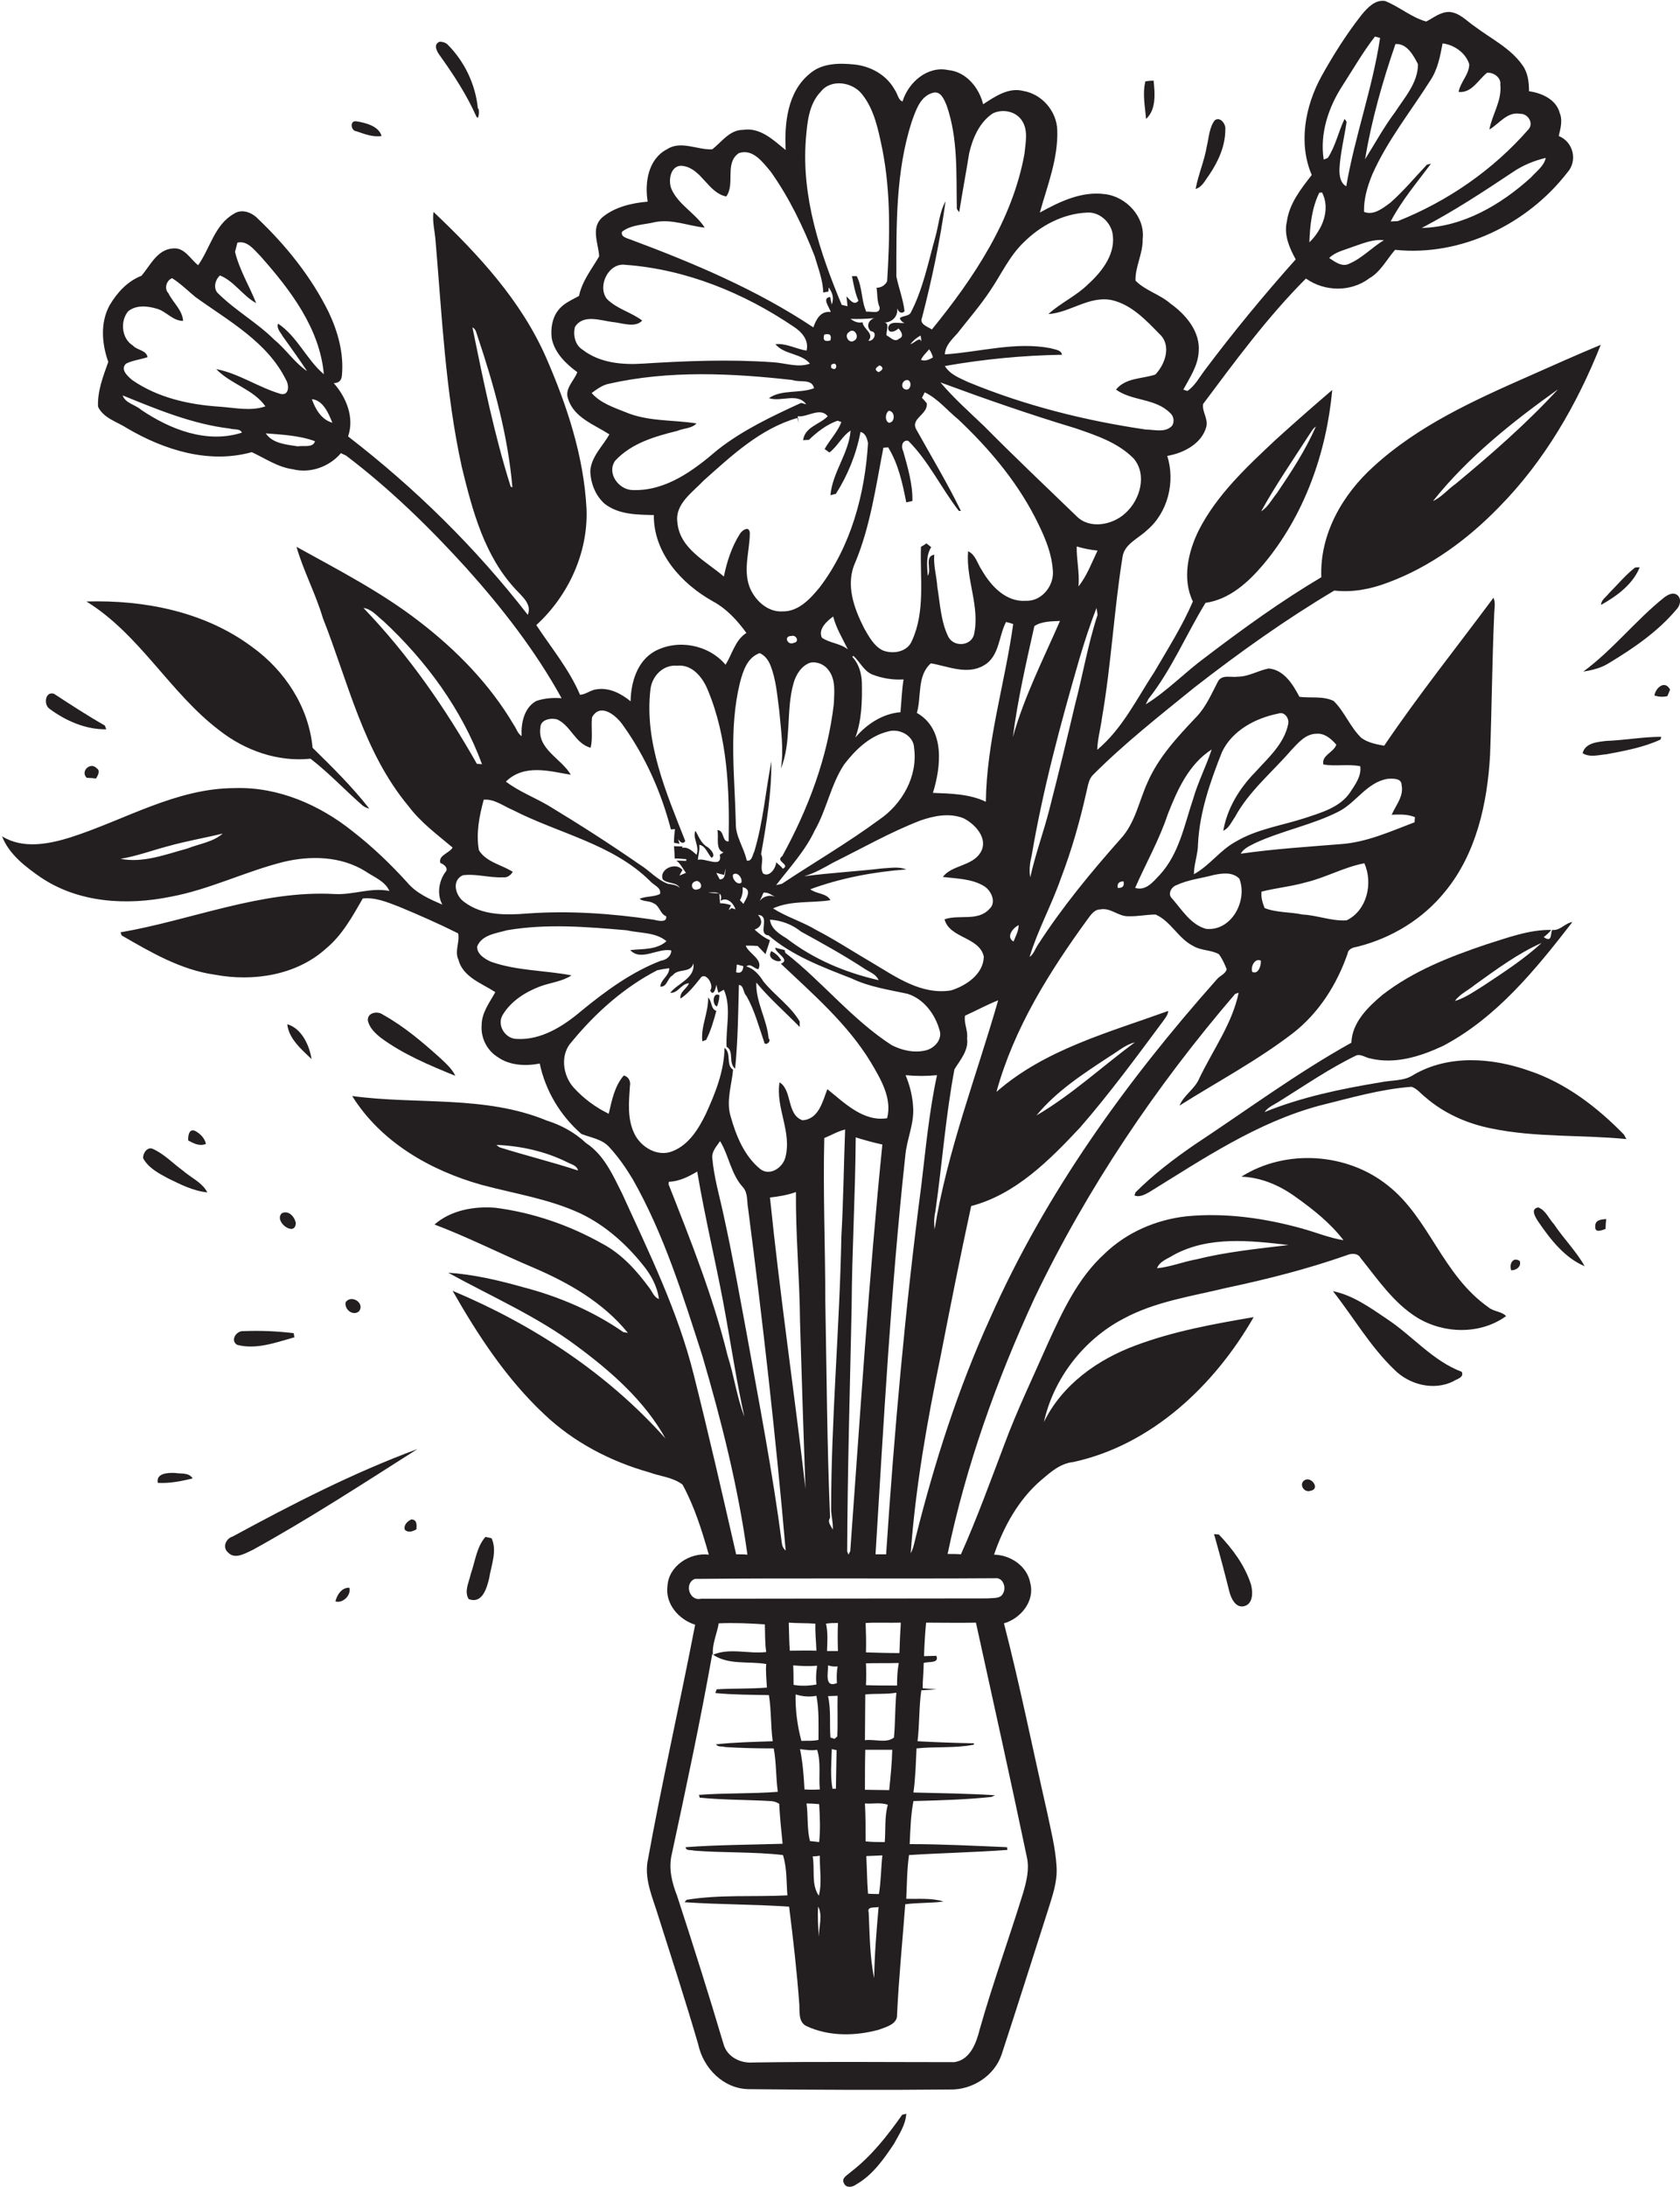 <?xml version="1.0" encoding="utf-8"?>
<!-- Generator: Adobe Illustrator 19.2.0, SVG Export Plug-In . SVG Version: 6.00 Build 0)  -->
<svg version="1.1" id="Layer_1" xmlns="http://www.w3.org/2000/svg" xmlns:xlink="http://www.w3.org/1999/xlink" x="0px" y="0px"
	 viewBox="0 0 491.8 639.9" enable-background="new 0 0 491.8 639.9" xml:space="preserve">
<g>
	<path fill="#231F20" d="M406.3,346.9c-11.9-9.6-29.9-10.8-42.9-2.6c5.7,0.2,11.1,2.5,15.7,5.8c5.2,3.7,10.3,7.7,14.2,12.8
		c-4.3-0.7-8.3-2.4-12.4-3.5c-10.9-3-22.3-4.6-33.6-3.5c-8.9,1-17.5,4.7-24,11c-7.8,7.1-12.3,16.9-16.6,26.3
		c-4.3,9.8-9,19.5-12.7,29.5c-4.1,10.8-8,21.6-12.7,32.1c-1.3-0.1-2.6-0.1-3.9-0.1c5.4-25.9,14.4-51,25.5-75
		c15.4-32.1,35.5-61.9,58.7-88.9l1-0.3c-1.9,9.1-7.6,16.8-11.6,25.2c-1.3,3-4.5,4.8-5.7,7.8c11.1-7,22.8-13.2,33.2-21.2
		c7.6-5.9,12.9-14.3,16-23.3c0.2-1.4,1.7-1.8,2.9-2c10-2.5,19.2-8.1,25.7-16.2c9.1-11.1,12.3-25.8,13.1-39.8
		c0.5-13.7,0.6-27.4,1.2-41.1c0-1.7,0.5-3.4-0.2-5c-10.7,14.4-21.9,28.4-32,43.3c-2.3-0.4-4.8-0.9-6.7-2.3
		c-3.3-3.2-4.9-7.7-8.1-10.8c-3.1-1.5-6.7-0.8-10-1.2c-1.9-3.6-4.5-7.9-9-8.3c-3.1,0.6-5.9,2.4-9,2.4c-2,0.3-4.6-0.7-5.8,1.3
		c-1.9,3.6-3.5,7.5-6.4,10.5c-5.5,5.8-11.1,11.8-14.3,19.2c-2.5,5.5-3.6,11.9-7.9,16.5c-8.7,9.8-17.1,20-24.2,31
		c-0.8,1.2-1.2,2.7-2.4,3.5c2.4-7.9,6.5-15.3,9.2-23.1c3.1-8.1,5.5-16.5,7.4-25c0.5-1.9,0.6-3.9,2.1-5.3
		c9.2-9.2,19.4-17.2,29.5-25.4c13.1-10.2,26.7-19.9,41-28.4c5.3,0.6,10.6-0.4,15.6-2.3c12.5-4.6,23.5-12.7,32.7-22.2
		c13.2-13.4,22.8-30,29.7-47.4c-7,2.9-13.9,6-20.9,9.1c-16.1,7.1-32.5,14.5-45.6,26.5c-9.1,8.2-15.8,19.8-15.3,32.4
		c-11.8,7-23,15.1-33.9,23.4c-6,4.4-11.2,9.9-17.5,13.8c0.2-0.4,0.6-1.2,0.8-1.6c6.8-8.6,11-18.8,16.7-28.1c7-1,12.5-6,16.9-11.2
		c12-14.3,18.5-32.6,20.2-51.1c-5.6,4.8-11.2,9.7-16.7,14.7c-8.4,7.9-17.1,16-22.4,26.4c-3.1,6.3-4.9,14.2-1.7,20.8
		c-3.1,7.2-7.3,13.8-11.2,20.5c-5.2,7.9-9.4,16.7-16.8,22.9c0.1-3.2,1-6.3,1.4-9.4c2.7-15.6,3.5-31.4,6-47c0.5-3.8,4.6-5.4,7.1-7.8
		c6.2-5.2,8.4-14.2,6-21.8c4.7-0.8,10-3.5,11.4-8.4c0.7-2.4-1.3-4.6-0.9-6.8c9.5-12.7,18.9-25.5,30.1-36.7c5.5,3.9,13.2,4,18.6-0.1
		c3.3-1.9,5.1-5.6,7.5-8.3c19.3,2,38.7-7.5,50.4-22.6c3.1-3.4,1.8-9-2.5-10.7c0.5-2.2,1.2-4.5,0.3-6.7c-1-4-5.3-5.9-9-6.4
		c0-2.6-0.3-5.4-1.9-7.6c-3.5-5-9.1-7.7-13.9-11.3c-2.4-1.6-4.4-4-7.4-4.3c-2.7-0.1-4.7,1.7-6.9,2.8c-4.3-1.2-7.8-4.3-12-6
		c-2.9-0.5-5.1,1.9-6.8,3.9c-4.5,5.7-8.4,11.9-11.9,18.2c-4.7,8.6-6.8,19.5-2.8,28.8c-3.2,4.1-6.6,8.4-7.3,13.7
		c-0.9,3.9,0.8,7.7,2.6,11c-9.3,10.4-18.2,21.2-26.6,32.4c-1.6,2.1-2.9,4.6-5.1,6.1l-1.2-0.4c1.9-3.5,4.3-7,4.5-11.1
		c0.5-5.9-3.8-10.9-8.3-14.1c-3.1-2.7-7.4-3.8-10.2-6.7c-0.1-4.1,2.2-7.9,2.1-12.1c0.8-6.5-4.8-12.5-11.1-13.2
		c-6.8-0.9-13.2,2.2-19,5.4c2.2-7.9,5.4-15.8,5.1-24.2c-0.2-5.5-4.5-10.5-10-11.4c-4.3-1.1-8.3,1.7-11.7,3.9c-1.2-4.9-5-9.5-10.2-10
		c-6.1-1.3-11.7,3.6-13.4,9.2c-1.3-0.5-1.4-2.2-2.2-3.3c-2.3-4.3-6.8-6.9-11.6-7.5c-4.6-0.5-9.8-0.5-13.4,2.7
		c-6.5,5.3-7.4,14.5-7,22.3c-3.6-2.9-7.4-6.7-12.5-5.9c-3.9,0-6.2,3.5-9,5.7c-4.4,0.2-9.2-2.7-13.3,0c-5.5,2.9-6.5,9.8-5.6,15.3
		c-4.7,0.4-9.8,1.6-13.4,4.7c-3.3,3.1-1,7.6-0.8,11.3c-2.2,3.8-5,7.2-5.9,11.6c-2.2,1.2-4.6,2.2-6.1,4.2c-1.8,2.3-2.2,5.3-1.9,8.1
		c0.8,4.3,4.1,7.5,7.5,10c-0.9,2.5-3.8,4.8-2.7,7.8c1.7,5.5,7.6,7.5,12.1,10.4c-2,3.5-5.3,6.5-5.6,10.7c0.1,3.6,1.5,7.2,4.2,9.6
		c4.1,3.2,9.5,3.2,14.4,3.3c-0.1,11.1,8.1,20.1,17.2,25.2c4.1,2.2,7.2,5.6,9.9,9.3c-3.3,2.1-4.1,6.1-6.1,9.3c-5-5.9-14-7.6-20.8-3.9
		c-5.1,2.9-6.9,9.1-7,14.6c-2.8-2.3-6.3-4.1-10-3.5c-1.7,0.2-3.1,1.5-4.8,1.6c-3.2-7.5-8.4-13.7-12.8-20.4
		c9.4-8.6,15.2-21.2,14.7-34c-0.8-15.4-5.7-30.2-11.8-44.2c-7.3-16.7-19.9-30.3-33-42.7c-0.4,2.8,0.4,5.6,0.6,8.4
		c1.9,22.2,2.9,44.5,7.7,66.3c3.1,12.7,6.6,26,15.8,35.8c1.8,2,4.8,4.3,3.5,7.4c-15.2-19.6-33-37.1-52.6-52.2
		c1.9-5.5-0.5-11.4-4.2-15.6c1.5,0,2.3-0.8,2.4-2.3c0.6-6.4-1.2-12.8-3.9-18.5c-5.1-10.3-12.4-19.4-20.7-27.3
		c-1.8-1.9-4.8-3-7.1-1.4c-5.6,3.2-6.9,10.1-10.4,15c-2.3-1.8-4-5.3-7.4-4.9c-4.6,0.3-6.6,5-9.2,8c-4.1,1.6-7.1,4.9-9.3,8.6
		c-2.8,5.1-2.3,11.3-0.4,16.6c-1.5,4.2-3.2,8.5-3,13.1c1.6,3.4,5.6,4.4,8.5,6.3c10.9,6.4,24,10.5,36.5,7c3.9,1.8,7.6,4.4,12,5
		c5.1,1.3,10.7-0.7,14.1-4.7c0.4,0.2,1.1,0.5,1.5,0.7c12.8,9.7,24.4,21,35.2,32.9c10.5,11.7,20.3,24.3,27.9,38.1
		c-2.5-0.2-5,0-7.4,0.8c-3.6,2-4.5,6.5-4.3,10.3c-1.2-0.8-1.5-2.2-2.3-3.3c-7-11.9-16.8-21.9-27.6-30.2c-11.1-8.6-23.7-15.1-36-21.9
		c2,7,5.6,13.7,7.7,20.8c7.4,18.7,11.9,39.3,25.1,55.1c3.6,4.8,8.4,8.3,12.9,12.1c-1,1.7-4.2,2.2-3.6,4.5c1.1,0.4,2.6,1.6,1.4,2.8
		c-1.9,2.7-2.4,6.5-0.8,9.4c-3.7-1.6-7.6-3.3-10.2-6.4c-4.9-5.4-10.2-10.5-16-15c-9.7-7.8-21.9-13.1-34.5-12.7
		c-17.2,0-32.2,9.3-48.1,14.4c-6.4,2-14,3.5-20.1-0.3c2,5.2,6.8,8.9,11.3,12c11.1,7.5,25.2,8.3,38,5.7c11.4-2.1,21.9-7.4,33.1-10.2
		c7.9-1.9,16.8-1.7,23.9,2.7c2.5,1.7,5.8,2.9,7.1,5.8c-5.4-1.1-10.6,1.2-16,0.9c-21.5-1.2-41.8,7.6-62.7,11.2l0.3,0.9
		c8.5,4.9,17.3,10.1,27.3,11.5c11.2,2.1,23.9,0.2,32.6-7.7c4.7-3.9,7.7-9.4,10.7-14.6c3.7-0.4,7.2,1.1,10.6,2.4
		c5.8,2.4,11.7,5,17.3,7.8c0.6,2.4-1.1,5.2,0.1,7.7c1.3,5.1,6.8,6.9,10.8,9.5c-1.7,3.1-4,6-4,9.7c-0.3,3.7,1.6,7.4,4.7,9.3
		c3.5,2.5,8.2,2.7,12.3,1.9c1.7,8,6,15.2,12.2,20.6c2.8,1.1,6.1,1.5,8.2,3.9c2.6,2.8,4.8,6,6.8,9.3c9.2,16.2,14.7,34,20.4,51.7
		c5.6,19.1,10.5,38.5,13.2,58.2c-1.1-0.1-2.2-0.1-3.3-0.1c-4-17.5-8-35-12.4-52.5c-4.6-18.5-13.1-35.8-21-53.1
		c-2.7-5.4-5.3-11.3-10.5-14.7c-3.3-3.1-7.3-5.3-11.5-6.6c-18.1-7.5-38-4.6-57-7.2c8.4,13.5,22.9,21.8,37.9,26
		c9.7,2.6,19.8,4.1,29,8.4c7.1,3.4,13.2,8.8,18.1,14.9c2.4,2.9,4.3,6.3,4.8,10.1c-1.4-0.5-1.9-2-2.7-3.1
		c-3.8-5.2-8.2-10.1-13.9-13.1c-9.6-5.4-20.3-9.1-31.3-10.5c-6.2-0.5-13,0.7-17.8,4.9c9.8,3.7,19.2,8.5,28.9,12.6
		c10.3,4.4,20.5,10.2,27.7,19.1c-0.3,0-0.9-0.2-1.3-0.2c-8.9-6.2-19.1-10.5-29.5-13.2c-7.1-2-14.4-3.7-21.8-4.2
		c12.7,7,26.1,12.8,37.7,21.5c10,7.4,19.8,16,25.9,27c-17-19.1-38.9-33.4-62.3-43.2c7.4,13,15.8,25.8,26.8,36.1
		c8.6,8.2,19.4,13.8,30.7,17c3.2,1.2,6.9,1.4,9.8,3.6c3.5,6.4,5.7,13.5,7.7,20.5c-5.5-0.7-11.8,3.3-12.1,9.2
		c-0.7,5.2,3.3,9.8,8.1,11.3c-4.5,23.3-9.8,46.4-14,69.7c-0.7,5.3,1.6,10.3,3.1,15.2c4,12.6,8.1,25.2,11.8,37.9
		c1.5,7,7.4,13,14.8,13.1c19.6,0.2,39.2,0.3,58.8,0.1c6.6,0.2,13.1-4,15.2-10.2c4.6-14,9-28,13.5-42c1.3-4.2,2.9-8.5,2.6-13
		c-0.3-5.4-1.7-10.8-2.8-16.1c-4.2-18.4-7.9-36.9-12.6-55.1c4.9-1.4,9.1-6.5,7.7-11.8c-0.9-5-5.8-8.2-10.6-8.3
		c2.8-8.2,7.2-16.2,13.9-21.9c2.7-2.3,5.5-4.8,9.3-5.2c23-5,41.4-22.5,52.8-42.4c-11.7,2-23.4,4.1-34.6,8.3
		c-11.1,4.1-21.5,11.5-26.8,22.4c2.8-12.7,11.6-24.1,23.2-30.2c9.4-5.1,20.1-6.6,30.4-9.1c11.8-2.5,23.6-5.5,35-9.5
		c1.4-0.6,3.3-0.7,4.1,0.8c5,6.2,9.6,13.1,16.5,17.4c7.8,4.8,18.5,5.1,26.1-0.4c-1.3-1.4-3.7-1.3-5.2-2.6
		C422.2,373,418.4,356.4,406.3,346.9z M456.1,113.9c-9.2,10-19.5,19-30,27.7c-2.3,1.6-4.1,3.9-6.6,5
		C429.8,133.7,442.8,123.4,456.1,113.9z M383,127.6c0.7-1,1.2-2.1,2.2-2.8c-3,6.9-7.2,13.3-11.4,19.5c-1.5,1.8-2.6,4.1-4.6,5.3
		C373.4,142,378.3,134.9,383,127.6z M395.1,77.1c-2.2,1.2-4.3-0.5-6-1.6c1.8-1.8,4.4-2.3,6.7-3.2c3-1,6.1-2.4,9.3-2
		C401.6,72.4,398.8,75.5,395.1,77.1z M448.2,51.9c-8.8,8-19.9,14.5-32,14.8c9.2-4.8,17.9-10.5,26.6-16.3c2.9-2,6.3-3.4,9.7-4.2
		C452,48.6,449.8,50.1,448.2,51.9z M418.8,23.4c2.1-3.2,2.8-7,3.5-10.7c3.4,0.4,6.8,2.8,7.8,6.1c0,3-2.6,5.2-3.1,8.1
		c3.8,0.4,5.7-3.5,8.3-5.6c1.9-0.2,4.2,1.4,3.9,3.5c0.5,4.7-2.4,8.7-3.2,13.1c2.9-1.7,5.2-5.3,9-4.6c2.3-0.1,4.1,2.8,2.4,4.6
		c-10.3,11.8-23.6,21-38.2,26.8c-0.5,0-1.6,0.1-2.1,0.1c3.2-6.1,7.7-11.4,11.8-16.9c-0.3,0.1-0.9,0.2-1.2,0.3
		c-3.6,3.8-6.9,7.8-10.8,11.2c-2.2,1.6-4.8,3.7-7.6,2.6c-0.1-3.8,1-7.5,2.4-10.9C406.1,41.1,413,32.6,418.8,23.4z M408.5,12.9
		c3.3-0.3,5.3,3.3,6.6,5.9c0,5.4-3.9,9.7-6.7,14c-3.3,4.4-5.9,9.2-8.8,13.8C401.5,35.2,404.7,23.9,408.5,12.9z M393.1,24.9
		c3.1-4.8,5.9-9.7,9.4-14.2c0.4,0.1,1.1,0.3,1.5,0.4c-2.2,14.7-7.4,28.8-9.9,43.4c-1.7-0.9-2-3-2-4.8c0.2-4.7,1.4-9.3,2.1-14
		c-0.1-0.2-0.4-0.7-0.6-0.9c-1.8,3.7-2.6,7.9-4.9,11.4c-0.3,0.1-0.9,0.4-1.2,0.5C386.3,39.1,388.9,31.3,393.1,24.9z M386.2,56.4
		l0.8-0.1c2.6,4.9,0.1,11-3.7,14.6C383.5,65.9,384,60.9,386.2,56.4z M149.5,142.4c-4.8-15.2-8-30.9-11.2-46.6
		c1.1,0.5,1.2,1.9,1.6,2.9c4.8,14.3,8.8,28.9,10.1,43.9L149.5,142.4z M64.4,80.6c4.2,1.7,6.7,6,10.6,8.1c-2-5-4.9-9.7-6.2-15
		c0.2-0.7,0.5-2,0.7-2.7c2.9-0.7,4.9,2.1,6.7,3.9c8.7,9.8,17.4,21.1,18.6,34.6c-5-4.2-7.8-11.1-13.4-14.8c-0.5,1.4,0.7,2.5,1.3,3.6
		c2.4,3.4,4.9,6.8,7.2,10.3c-3.7-2.5-6.1-6.3-9.5-9.1C75.4,94.5,69.1,91,64,86C62.3,84.6,62.9,81.9,64.4,80.6z M41.3,119.9
		c-1.7-1.5-4.6-1.9-5.4-4.2c10.1,4.1,20.4,8.4,31.4,9.7c1.1,0.4,3-0.1,3.5,1.2C60.5,129.9,49.7,125.6,41.3,119.9z M64.3,119
		c-9-0.6-18.1-2.6-25.6-7.8c-1.3-1.1-3.6-3.1-1.8-4.8c2-1,4.3-1.2,6.3-1.9c-0.4-2.1-3.1-2-4.3-3.4c-3.3-2-3.8-7.1-1.4-10
		c2.3-1.9,5.6-1.6,8.3-0.8c2.8,0.7,4.7,3.6,7.8,3.6c-0.2-3.2-3-5.4-4.3-8.1c-1.3-1.3-0.6-3.8,1.1-4.4c2.5,1.6,4.5,3.6,6.8,5.5
		c9.7,7,21,13.1,26.5,24.2c0.9,1.4,1.1,4.6-1.4,4.2c-6.6-1.9-12.3-6-19-7.3c4.2,4.4,10.9,5.9,14.4,10.9
		C73.4,120.4,68.7,119.3,64.3,119z M87.2,130.6c-3.3-0.5-7.4-0.8-9.4-3.8c4.8,0.4,9.8,0.6,14.4,2.3
		C91.7,131.1,88.8,130.3,87.2,130.6z M91.3,116.8c3.3,0.3,4.9,4.2,6,6.9C94.1,122.8,92.3,119.7,91.3,116.8z M54.8,248.3
		c-6.3,1.7-12.9,4.3-19.5,3c4.8-0.8,9.3-2.5,13.9-3.7c5.3-1.5,10.7-2.4,16-3.7C62.4,246.4,58.3,246.9,54.8,248.3z M146.2,335.7
		c-0.2-0.2-0.7-0.5-0.9-0.7c7.2,0.3,14.4,1.9,20.8,5.1c1.1,0.6,2.8,0.9,3.1,2.4C161.6,340,153.8,338.1,146.2,335.7z M353.1,271.8
		c-4.5-1.2-7.1-5.6-10-8.9c-1.4-1.3-0.2-3.4,1.3-3.9c3.4-1.6,7.3-2,11-3c2.5-0.5,5.4-0.9,7.4,1.1
		C365.3,263.4,360.6,272.5,353.1,271.8z M366.6,284.4c-0.6-1.4,0.7-4.2,2.5-3.3C369.2,282.5,368.4,285.2,366.6,284.4z M394.2,269.3
		c-4.3,0.3-8.6-1.5-12.9-1.7c-3.7-0.8-7.6-0.5-11.1-1.9c-0.6-1.5-1.1-3.1-0.9-4.8c4.3-1.1,8.7-1.5,12.9-2.7
		c5.9-1.4,11.3-4.5,17.2-5.6C402,258.4,400.2,266.4,394.2,269.3z M406.1,227.9c1.5-0.1,4.2-0.3,4.2,1.8c0.7,3.3-1.7,5.9-2.9,8.7
		c2.3-0.1,4.6-0.2,6.8,0.7c0,0.4-0.1,1.1-0.1,1.5c-7.1,2.7-14.1,5.9-21.7,6.4c-9.8,0.8-19.5,1.4-29.2,2.8c0.9-1.6,2.7-2.3,4.2-3.1
		c8-3.7,16.8-5.3,24.6-9.3C397,234.8,400.1,229,406.1,227.9z M357.7,220.1c3-6.4,9.9-10,16.5-11.3c1.8-0.7,3.3,1.4,2.9,3.1
		c-1.2,5.8-5.9,9.9-9.7,14.1c-4.6,4.7-8.2,10.6-9.3,17.1c1.7-0.8,2.4-2.6,3.4-4c4.1-7.6,10.9-13.1,16.5-19.6c2-2.1,4.2-4.8,7.4-4.8
		c2.4-0.2,4.3,1.5,5.8,3.2c-0.8,2.3-4.4,3.1-3.8,5.8c3.6,0.6,7.2-0.2,10.8,0.5c0.4,2.9-1.5,5.4-3,7.7c-3,4.4-8.5,5.9-13.3,7.5
		c-6.8,2.2-14,3.2-20.2,6.9c-4.6,2.5-7.6,7-12.2,9.5c0-2.9,1.2-5.9,1.2-8.9C351.2,237.5,354.3,228.7,357.7,220.1z M341.8,238.4
		c2.8-7.2,6.2-14.8,12.9-19.1c-1.6,4.9-4,9.5-5.4,14.4c-2.6,7.7-4.1,16.1-9.8,22.3c-1.9,2-4.1,4.8-7.2,3.8
		C335.4,252.7,339.3,245.9,341.8,238.4z M328.9,257.9c0.3,1.4-0.3,2-1.7,1.9C327,258.6,327.5,257.9,328.9,257.9z M318.5,268.8
		c0.9-1.2,1.9-2.7,3.6-2.7c3-0.6,5.3,2.1,8.2,2c2.7,0.1,5.3-0.5,8-0.5c4.5,2,6.6,7,11,9.2c2.3,1.4,5.2,1.1,7.5,2.4
		c1,1.3,1.7,2.9,2.3,4.4c-0.4,1.5-2.1,1.9-3,3.1c-26.4,29.7-50,62.4-66.2,98.9c-9.4,20.6-16.3,42.2-21.8,64.1
		c-0.4,1.6-0.7,3.3-1.5,4.8c1.4-19.4,4.8-38.5,8.7-57.4c2.9-14.8,5.8-29.5,9-44.2c13-3.4,22.9-13.4,31.9-23
		c8.6-9.9,16.4-20.5,24.2-31c0.7-1,1.5-1.9,1.6-3.1c-17.4,6.3-36.2,11.3-50.3,23.7C296.8,300.9,307.2,284.3,318.5,268.8z M265,338.3
		c0.4-4.9,2.7-9.5,2.3-14.5c-0.2-3.2-1-6.3-2.2-9.2c3.1,0.3,6.1,0.3,9.2,0c-2.3,10.6-3.3,21.5-4.6,32.3
		c-4.7,35.8-7.9,71.8-10.3,107.9c-0.8,0-2.3,0-3.1,0C258.7,415.9,260.8,377,265,338.3z M248.9,453.9c-0.1,0.2-0.4,0.7-0.5,1L248,454
		c0.1-23.8,0.8-47.5,1.3-71.3c0.1-16.7,1.1-33.3,1.2-49.9c2.5,0.8,5.1,1.5,7.8,2.1C254.3,374.5,251.8,414.2,248.9,453.9z
		 M234.5,272.6c6.4,3.5,12.7,7,18.8,11c1.4,0.9,3.2,1.5,3.9,3.2c-9.7-2.2-19-6.1-26.9-12.2c-2.1-1.3-4.6-2.8-4.9-5.5
		C228.7,269.3,231.9,270.5,234.5,272.6z M222.4,263.6c0.4-0.8,0.8-1.6,1.1-2.4c1.3-0.2,2.4,0.7,3.5,1.3
		C225.5,261.7,223.5,262.2,222.4,263.6z M255.3,281.7c-5.5-3.2-10.8-6.7-16.4-9.6c-4-2.4-8.7-3.8-12.6-6.3
		c5.3-2.4,11.2-1.5,16.8-2.4c-1.1-2.1-4.2-1.8-5.9-3.2c9-3.3,18.6-5.1,28.1-5.8c-2.2-0.9-4.7-0.4-7-0.3c-7.6,0.9-15.4,1.3-22.9,2.3
		c3.1-0.9,5.8-2.5,8.5-4c8.5-4.2,16.7-8.9,25.5-12.3c4-1.4,8.5-2.3,12.6-0.7c3.5,1.7,7.5,6.1,5,10.1c-2.5,4-8.4,3.6-11,7.1
		c4.1,0.5,8.5,0.5,12.1,2.7c2.1,1.3,3.7,4.8,1.5,6.7c-3.4,3.7-8.9,1.5-13.1,3c1.5,5.6,10.2,5.1,11.5,10.9c-0.1,5.1-5.1,8.5-9.6,9.9
		C269.7,291.2,262.2,285.8,255.3,281.7z M260.1,214c3.3-0.9,7.4,1.3,7.5,4.9c1.1,8.3-3.5,16.4-10.3,21c-9.1,6.7-18.9,12.4-28.4,18.7
		c-0.4,0.1-1.3,0.3-1.7,0.4c3.9-5.1,8.5-10,11.3-16c3.5-6.1,4.7-13.4,8.6-19.3C250.4,219.4,254.6,215.3,260.1,214z M240.6,186.6
		c-1.2-2.5,1.5-4.9,3.3-6.2c0.9,3.4,2.7,6.4,4.3,9.6C245.9,188.2,242.9,188.2,240.6,186.6z M252.5,94.3c-1.3,0.3-2.5-0.2-3.5-1
		c2.3,0.1,4.6,0,6.9-0.2c-1.7,0.6-2.4,2.4-1,3.8c2.1,0.1,1,3.1-0.7,2.8C256.1,97.6,252.7,96.3,252.5,94.3z M250,99.7
		c-1.5,1-3-1.6-1.5-2.5C250.1,95.6,251.9,98.8,250,99.7z M258.6,131c0.4,0,1-0.1,1.4-0.1c3,4.9,4.2,10.5,5.3,16.1
		c0.4-0.1,1.3-0.3,1.8-0.4c0.1-5-1.4-9.9-2.7-14.6c-0.7-1.3-0.3-3.4,1.5-3c6,6,9.6,13.8,14.8,20.5l0.6,0c-4-8.2-8.7-16-13.1-23.9
		c-1.7-3.2,3.5-4.3,3.1-7.6c-0.3-0.4-1-1.2-1.4-1.6c0.2-0.4,0.6-1.2,0.8-1.6c3.8,1.8,6.6,5.3,9.8,7.9c8.8,8.3,16.8,17.7,22.4,28.5
		c2.5,4.9,4.9,10,5.3,15.6c0.5,4.5-3.2,9.2-7.9,9c-5.8,0.4-10.2-4.3-12.9-9c-1.3-1.9-1.8-4.5-4-5.5c-0.7,8.3,3.6,16.3,1.7,24.5
		c-1,3.3-5.9,3.6-7.5,0.5c-2.2-4.5-2.4-9.7-3.2-14.5c-0.2-3.2-1.2-6.3-0.9-9.5c-3,0.5-0.7,4.4-1.9,6.2c-0.2-2.8-0.6-5.9,1-8.4
		l-1.4-1.1c-0.4,0.3-1.2,0.8-1.6,1c-0.3,9.1,1.3,18.9-2.6,27.4c-1.3,3.4-5.6,4.1-8.6,2.9c-2.6-1.3-4-4-5.4-6.4
		c-3-5.9-5.6-12.9-2.6-19.4C254.8,153.9,256.4,142.3,258.6,131z M257.5,106.9c1.2,0.6,1.1,1.3-0.3,2
		C256,108.3,256.1,107.7,257.5,106.9z M260.2,120.2c1.9,0.1,1.9,3.5,0,3.5C259,123.2,259.1,120.9,260.2,120.2z M266.5,100.7
		c0.8-1,1.8-1.9,3-2.5c0.1,0.6,0.2,1.2,0.2,1.8C269.3,98.3,267.6,100.5,266.5,100.7z M272,102.2c0.5,0.7,0.9,1.5,1.1,2.4
		c-1.1,0.6-2.2,1.2-3.5,0.7C270.2,104,271.2,103.2,272,102.2z M265.3,114c-1.8-0.2-1.4-2.7,0.2-2.8C267,111.2,266.8,114.1,265.3,114
		z M268.4,208.6c1.4-4.8,0-10.9,4.1-14.5c4.9,0.8,10.6,3.5,15.5,0.6c4.6-2.6,4.3-8.5,6.5-12.7c0.5,0.1,1.6,0.4,2.1,0.6
		c-2.4,17.3-7.8,34.4-8,52c-4.8-2.3-10.3-2.4-15.5-2.6C275.5,224.3,276.7,213.3,268.4,208.6z M252.3,199.7c-0.1-2.7-0.9-5.5-2.8-7.5
		l0.3-0.3c1.9,1.7,3,4.3,5.4,5.4c3,1.2,6.2,1.7,9.3,1.5c-0.5,3.2-0.6,6.4-0.9,9.6c-5.2,0.4-9.9,3.5-13.2,7.4
		C252.3,210.6,252.4,205.1,252.3,199.7z M279.4,312.9c1.7-2.8,4.2-5.5,3.7-9.1c0.3-2.2-1-4.5-0.6-6.6c3.3-1.5,6.4-3.2,9.7-4.5
		c-6.4,22.3-14.9,44.1-18.6,67c-0.2-1.7-0.2-3.4,0.2-5.1C275.8,340.7,276.8,326.7,279.4,312.9z M303.4,326.4
		c5.8-7.1,13.7-12.2,21.3-17.2c2.5-1.5,4.7-3.5,7.5-4.2C322.6,312.1,313.8,320.3,303.4,326.4z M298.2,270.7c0,1.7-0.9,3.3-1.5,4.8
		C294.4,274.2,296.5,271.5,298.2,270.7z M296.5,215.7c1.4-10.9,3.9-21.8,6.3-32.5c2.1-1.4,5-1.4,7.5-1.5
		C305.4,192.9,299.8,203.9,296.5,215.7z M314.7,206.2c-2.4,10.2-4.9,20.5-7.5,30.6c-1.7,6.7-4.1,13.1-5.6,19.9
		c-0.4-2.1-0.1-4.3,0.4-6.3c3.3-19.5,8.5-38.7,14-57.7c1.5-5,3.1-10,5-14.8c0.1,0.5,0.2,1.5,0.3,2
		C318.5,188.4,317,197.4,314.7,206.2z M315.7,171.6c0.4-3.9-0.6-7.8-0.5-11.7c2,0.6,4,1,6.1,1.2
		C319.6,164.6,318.2,168.5,315.7,171.6z M329.5,150.1c-3.7,3.5-10.5,4.9-14.4,0.9c-9-8.7-18.1-17.3-26.9-26.2
		c-4.4-4.2-9-8.3-12.9-12.9c13,4.8,26.2,9.4,39.5,13.4c6.1,2.1,12.5,4.2,17.1,8.9C335.9,139,333.7,146.3,329.5,150.1z M318.3,62.2
		c3.4-0.2,6.5,2.5,7.3,5.7c1.3,6-2.8,11.4-7,15.2c-3.5,3.5-8.1,5.5-11.7,8.8c6.3-0.4,11.9-5.4,18.5-4.1c5.8,1.3,10.1,5.9,14.1,10
		c3.5,3.3,1.6,8.8-1.3,11.8c-3.9,1.3-8.7,0.9-11.5,4.4c4.7,3.4,11.5,2.5,15.8,6.8c1.1,0.9,1.4,2.6,0.6,3.8c-2,2.1-5.1,1.1-7.6,1.1
		c-17.8-2.6-35.4-7-52.1-13.9c-2.5-1.2-5.3-2.2-6.8-4.7c11.3-2,22.8-3.1,34.3-3.3c-0.3-1.5-2.2-1.5-3.3-1.9c-10.3-2-20.7,1.1-31,1.8
		c0.1-2.6,2.1-4.4,3.7-6.2c3.2-4.1,6.7-8.1,9.6-12.5c3.2-4.7,5.6-10.1,9.8-14.1C304.5,66.1,311.1,62.5,318.3,62.2z M262.6,90.2
		c0.4,1,1.2,1.8,2.2,0.9c-0.4-3.5-1.7-6.8-2.4-10.2c0-15.2-0.2-30.7,4.5-45.3c1.2-3.3,2.5-7.6,6.4-8.5c2.2-0.4,3.1,2.1,3.8,3.7
		c3.4,9.7,2.8,20.1,3,30.3c0.2,0.3,0.5,0.8,0.7,1c0.9-5.8,2-11.5,2.9-17.2c1-4.4,3-9.1,6.9-11.7c2.8-1.4,6.7-0.7,8.5,2
		c2,2.9,1.1,6.6,0.8,9.8c-3.5,19.4-14.8,36.3-27.1,51.4c-1.2-0.8-3.7-1.5-2.9-3.4c2.9-11.2,5.3-22.6,6.9-34.1c-1.8,3.2-2,7-3,10.5
		c-2.1,7.5-3.6,15.2-7.2,22.1c-0.6,1.1-2.3,0.8-3.2,1.6c0.2,0.6,0.6,1.1,1.4,1.4c-1.5,0.2-4.4-0.8-4.8,1.4c0,1.9,2.2,1.1,3,0.2
		c0.8,0.8,1.8,2.4,0.2,3c-1.3,1.2-2.5-0.4-3.7-1c-0.1-1.2,1-3.6-0.6-3.7C261.2,94.3,263,92.5,262.6,90.2z M235.9,40.8
		c0.4-4.8,0.8-10.3,4.4-14c3-3.8,9.2-2.8,12,0.7c3.7,4.6,4.8,10.5,6,16.2c2.5,12.7,2.2,25.7,1.4,38.6c-0.6,1.2-1.8,1.9-3.1,1.9
		c0.3,1.9,0.1,3.9,0.9,5.7c0.2,2.2-2.6,1.1-3.9,1.3c-1.5-3.2-1.1-7.1-2.8-10.4c-0.3,0-1,0-1.4,0c0.5,2.5,0.9,4.9,1.9,7.2
		c-1.3,1.6-2.6-0.4-3.5-1.3c0.1,0.7,0.2,2.2,0.3,2.9l-1.7-0.4C240.1,74.1,234.6,57.7,235.9,40.8z M243.3,107.6v-0.8
		C245.3,105.2,245.3,109.2,243.3,107.6z M182.1,67.8c2.7-2.1,6.4-2,9.6-2.8c5-1,9.7,1.1,14.6,1.6c-2.7-4.2-7.6-6.6-9.7-11.2
		c-1.2-2.7-0.2-7.6,3.6-6.8c5.3,1,7.1,7.8,12.4,8.9c2.7-3.7-0.6-9.8,3.7-12.7c4.1-1.4,7,2.7,9.3,5.4c5.4,7.6,9.5,16.1,12.9,24.8
		c1,3.5,2.4,6.9,2.5,10.6c0.4-0.1,1.1-0.2,1.5-0.3l0.1-1.2c1.1,1.6,1.6,3,0.9,5c-0.1-0.5-0.4-1.6-0.5-2.2c-2.5,0.3-0.2,3,0.2,4.4
		c-3-0.4-4.3,2.2-5.1,4.5c-16.5-11-35-18.8-53.5-25.7C183.7,69.7,181.6,69.4,182.1,67.8z M243.1,99.6c-1.7,0.5-2.3-0.1-1.8-1.7
		C242.9,97.5,243.5,98,243.1,99.6z M168.3,95.7c2.3-3.8,7.3-2,10.8-1.5c2.8,0.2,6.8,1.9,8.9-0.4c-3.3-2.5-7.5-3.4-10.4-6.4
		c-2.8-3.8,0.6-10.7,5.6-9.9c17.6,1.3,34.5,8.2,49,18c2.4,1.5,4.7,4,3.9,7.1c-3.1-0.5-5.9-2.2-9.1-1.9c2.5,3.1,7.5,2.6,10.1,5.7
		c-3.5,1.3-7.2-0.2-10.8-0.4c-12.7-0.9-25.4-0.4-38.1,0.4c-6.1,0.4-12.7-0.2-17.7-4.1C168.4,101,167.7,98.1,168.3,95.7z
		 M185.3,143.4c-4.2,0-7.8-5-5.2-8.6c4.7-5.1,11.6-7.1,18.1-8.7c1.9-0.8,4.3-0.7,5.7-2.2c-6.9-1.1-14.2-0.5-20.8-3.3
		c-3.5-1.4-7.4-2.7-9.9-5.6c1.5-1.1,3.1-2.3,5-2.7c17.7-4,36-3.1,53.8-1.1c2.1,0.8,5.7-0.5,6.3,2.4c-4.2,1.6-9.5,0.3-13.2,2.9
		c3.5,1.2,8.4-1.7,10.9,1.8c-0.4-0.1-1.1-0.3-1.5-0.4c-8.5,3.9-17,7.9-24.4,13.7C203.1,137.6,195,143.7,185.3,143.4z M216.6,156.2
		c-2.4,3.8-3.8,8.1-4.7,12.5c-5.2-4.5-12.9-8.1-13.6-15.8c-0.8-5.4,4.4-8.8,7.7-12.3c8.2-7.3,16.6-15.2,27.4-18.3
		c0.1,0.3,0.3,1,0.4,1.4c-0.1-0.5-0.2-1.4-0.3-1.9c2.8,0.4,6.6-2.8,8.8,0c-2.3,2.4-6.7,3.1-7.2,7c0.4,0,1.3-0.1,1.7-0.1
		c2.4-2.3,5.2-4.5,8.4-5.6l1.1,0.4c-1.1,2.9-3.4,5.2-4.9,7.9c0.3,0.2,1,0.7,1.4,1c2.4-1.8,3.7-4.8,6.2-6.4
		c-0.5,6.6-5.3,12.2-5.9,18.9c0.4-0.1,1.2-0.3,1.6-0.4c3.5-5.5,6-11.7,7.2-18.1c1.5,0.3,2,2.1,2.2,3.3c-0.9,14.9-5,30.1-14.1,42.1
		c-2.7,3.3-6.2,7.2-10.9,7.1c-4.4,0.3-8.2-3.3-9.7-7.2c-1.9-5.2,0.1-10.6,0.1-15.8C219.3,153.7,217.2,155.2,216.6,156.2z
		 M232.4,188.1c-1.9,0.9-3.1-2.1-0.7-2C233,185.6,234.2,187.8,232.4,188.1z M216.6,199.8c0.9-3.4,2.1-7.4,5.8-8.7
		c1.5,0.7,2.5,2,3.1,3.5c1.7,4.2,2,8.8,2.6,13.2c0.5,5.7,1.4,11.4,0.5,17.1c3.2-7.9,1.4-16.9,3.7-25c0.7-2.5,2.3-5.1,4.9-6
		c2.1-0.4,4.3,0.6,5.5,2.4c2,2.8,1.5,6.4,1.4,9.6c-1.8,15.7-7.5,30.8-15.1,44.6c-2.2,1.6,2.5,2.4,0.2,3.7c-0.6-0.7-1.3-1.3-2-1.9
		c0,1.6-1.9,4.5-3.8,3.3c-1.1-1.8,0.3-3.8-0.6-5.7c1.6-9,3.1-18,3-27.1c-1.7,8.8-2.4,17.8-5,26.4c-0.5,0.9-0.7,3-2.2,2.6
		c-0.8-3.8-3.3-7-3.2-10.9C215.1,227.2,213.3,213.3,216.6,199.8z M216.6,263.4c0.7-1.1,0.9-2.5,0.8-3.8c2.9,0.6,1.1,3.3,0.2,4.9
		C217.4,264.2,216.9,263.7,216.6,263.4z M217.6,282.7c-0.1,1.6-0.8,2.2-2.1,1.8c0-0.6,0.2-1.8,0.2-2.3
		C216.1,282.3,217.1,282.6,217.6,282.7z M214.6,255.9c1.3-1,2.9,1.2,2.4,2.4C215.8,259.1,214.2,257.1,214.6,255.9z M215.3,266.1
		l-1.1-0.4l-0.9,0.6c0.2-0.4,0.5-1.1,0.7-1.4c-1-0.4-2.1-0.6-3.2-0.6c-0.1-0.7-0.2-2-0.2-2.8c0.5,0.3,0.7,1,0.3,2.1
		C212.9,262.3,214.8,264.4,215.3,266.1z M209.7,255.4c0.6,0.2,1.7,0.5,2.3,0.6c0.1-0.5,0.3-1.4,0.4-1.9c-0.1,1.1,0,3.3-1.7,3.2
		C210.4,256.7,210,256.1,209.7,255.4z M210.5,261.4c-1.1,0-2.1-0.1-3.2-0.2C208.3,261.1,209.7,261,210.5,261.4z M167.1,226.7
		c-2.8-4.8-9.9-7.5-8.9-13.9c0.1-2.3,3.1-2.8,4.9-2.3c4,1.8,5.3,7.1,9.8,8.3c0.7-2.9,0.1-5.9,0.4-8.9c2.5-4.5,7.3-0.4,9.2,2.5
		c6.5,9.1,11.1,19.5,13.9,30.3l1.2-0.1c-0.2,1.4-0.3,2.7-0.3,4l1.6,0.3l-0.4-1.4c0.5,0.8,1.4,1.7,2.1,0.6c-5.5-14-12-28.8-10.2-44.3
		c0.4-3.9,3.7-7.4,7.8-7c4.4-0.5,7.5,3.4,9,7.1c5.8,13.9,6.4,29.4,6.1,44.3c-2,0.2-1.2-3.3-3.3-3.3c0.5,1.9-0.7,5.8,1.8,6.5
		c-0.3,0.2-0.8,0.5-1.1,0.7c0.9,4.2-4.3,0.8-6.4,1.5c0.1-1.5,0.6-2.9,0.4-4.4c1.9,0.3,2.4,2.6,3.6,3.8c1.4-0.7-0.3-2.5-1.1-3.1
		c-1.9-1-2.6-3-3.6-4.8c-1,2,1.3,4.5,0.3,7c-1.3-1.1-2.5-2.4-4.3-2l0.3-0.4c-0.7,0-1.9-0.1-2.6-0.1c0.1,0.9,0.2,2.7,0.2,3.6
		c1.1,0,2.3,0.1,3.4,0.2l0,0.5c-0.7,0-2.2-0.1-2.9-0.1c1.2,0.9,1.9,2.4,2.8,3.6l-1.9,0.8c0.2-0.4,0.6-1.2,0.9-1.6
		c-1.8-2.5-6.9-0.4-5.8,2.7c1.4,1.4,4,0.7,5,2.5c-0.9-0.9-2.3-1-3.5-1.2c-3.2-1.2-5.4-3.9-8.2-5.6c-8.8-6.1-17.7-11.8-26.8-17.3
		c-4.1-2.4-8.6-4.1-12.4-7C153.5,223.4,161,225.7,167.1,226.7z M204.3,260.2c-1.7,0.7-2.5-1.7-0.8-2.3
		C204.9,257.2,206.2,259.9,204.3,260.2z M106.4,177.9c2.4,0.3,4,2.4,5.8,3.8c12.5,11.6,23,25.9,28.9,41.9c-0.4,0-1.1-0.1-1.5-0.1
		C130.3,207.1,119.5,191.5,106.4,177.9z M135.5,256.1c3.9-0.5,7.8,0.8,11.7,0.6c1.3,0.2,2.3-0.6,2.9-1.6c-3.3-2.1-7.7-2.8-9.9-6.3
		c-0.9-4.9,0.1-10,1.4-14.8c3.1-0.3,5.8,1.9,8.5,3c13.4,6.9,29.2,9.9,40.2,20.8c1,1.2,3.4,1.9,2.9,3.8c-1.9,0.9-4.1,0.6-6,1.4
		c1.2,0.9,2.8,0.5,4.1,1.3c1.8,0.7,1.9,3.1,3.7,3.8c0.4,2-2.5,1.3-3.7,1c-12.2-1.8-24.6-2.7-37-1.8c-6.2,0.5-13.1,0.6-18.3-3.3
		C133.4,262.3,132,257.7,135.5,256.1z M151.3,304c-3.4,0-6-4.1-4.1-7.1c2.4-4,6.7-6.7,11-8.3c3-1.1,6.4-1.4,9.1-3.2
		c-7.8-1.5-16-1.3-23.6-4c-1.8-0.8-4.2-2.3-4-4.5c1.4-3.4,5.6-3.8,8.7-4.7c11.6-2,23.4-1,35,0c3.9,0.9,8.5,0.5,11.7,3.2
		c-2.9,2.6-7,2.2-10.6,2.6c3.1,3.4,8.1-0.7,12,0.1c0,1.7-1.5,2.8-3,3c-8.6,3.3-16.1,8.8-23.2,14.6
		C164.9,300.3,158.4,304.4,151.3,304z M185.6,331.5c-2-4.3-1.5-9.1-1.2-13.7c0.3-1.4-0.4-2.8-1.8-3.1c-2.7,3.1-3.5,7.3-4.4,11.2
		c-3.9-1.9-7.4-4.5-10.3-7.7c-3.2-3.6-4-9.7-0.5-13.4c6.9-8.4,15.3-15.9,25-20.9c0.9-0.2,2.6-0.5,3.5-0.6c0.1,2.2-2.5,3.3-2.6,5.4
		c2.1,0.1,2-2.5,3.6-3.3c1.7-2.2,5.2-0.5,6.1-3.5c0.5,4.4-4.5,5.7-6.8,8.6c2.3,0.2,3.2-2.7,5.5-2.8c-0.6,1.6-2.8,2.5-2.5,4.5
		c2.3-1.5,4-3.7,5.7-5.8c1.5-2.5,4.3,1.8,3,3.4c0.9,2,1.7-0.7,1.8-1.7c0.1,0.6,0.4,1.8,0.6,2.4c0.4-0.2,1.2-0.7,1.6-0.9
		c2.3,5.2,0.5,11.2,0.8,16.7c2.3,1.3,0.4,4.7,2.5,6.4c0.8-8.1,0.9-16.3,1.1-24.5c1.5,0.1,1.2,2.3,2.2,3.2c2.4,4.2,3.6,8.9,5.2,13.5
		c0.1,1.3,2.3,0,1.3-1.1c-0.5-5.6-3.8-10.6-3.6-16.3c3.9,4.7,8.5,8.7,12.7,13c0-0.4,0-1.2,0-1.6c-2.7-4.6-7.3-7.6-10.6-11.7
		c-1.2-1.9-2.8-3.8-5-4.4c1.2-1.1,2.3,0.7,3.5,0.8c1.5-2.9-2.8-4.5-3.7-6.9c1.2,0,2.3,0,3.5,0.1c0.6,0.6,1.7,1.8,2.3,2.4
		c0.4-1.4,0.9-2.7,1.3-4.1c-1.7-0.7-3.2-1.9-4.5-3.1c2.2-0.8,2.5-2.6,1-4.3c3.9,0.3-0.4,5.7,3.1,6c6.8,5.9,15.8,9.3,24.3,12.6
		c5.2,2.5,10.9,3.3,16.4,4.5c4.7,1.5,8,5.9,9.3,10.5c1,2.7-1.3,5.3-3.8,6c-3.4,0.9-7.1,0.1-10.2-1.5c-11.6-7.5-20.3-18.6-31.1-27
		l-0.2-0.8c-0.7-0.2-2.1-0.5-2.8-0.7c0.2,1.7,4.6,3.5,1.7,4.7c9.4,8.9,19.5,17.6,26.3,28.8c2.9,4.9,6.3,10.5,4.8,16.4
		c-7,1.1-12.5-4.5-17.5-8.5c-1.4,3.6-2.5,8.8-7.3,9.1c-4.7-1.7-2.9-8.8-6.7-11.1c-1.2,7.5,3.7,14.5,1.7,22c-0.8,3-4.5,5.5-7.3,3.4
		c-4.7-3.8-7.1-9.7-8.7-15.4c-1.4-4.5,0.3-9.2,0.7-13.7c-2.2-1.4-0.4-4.8-2.5-6.4c-0.1,6.8-2.7,13.3-5.5,19.4
		c-2.1,4.3-4.9,8.9-9.6,10.8C192.6,338.7,187.5,335.7,185.6,331.5z M243.8,447.6c-0.5-1.1-1.7-2.2-0.8-3.5c-0.9-21-1-42.1-1.4-63.2
		c0-16-0.7-32-0.3-47.9c2-0.8,4-2,6.1-2.5c-0.4,10.4-0.5,20.8-1.1,31.3c-0.5,26.7-3,53.4-3,80.2
		C243.4,443.7,243.9,445.6,243.8,447.6z M235.8,435.6c-3.3-28.4-7.5-56.8-10.4-85.2c2.6-0.3,5.1-0.7,7.6-1.6
		c-0.1,12.7,1.1,25.3,1.2,38C234.7,403.1,235.2,419.4,235.8,435.6z M213,396.7c-4.2-17.2-10.8-33.7-17.3-50.2l0.1-0.7
		c3-0.1,5.8-1.5,8.3-3c2.4,14.4,6,28.7,8.5,43.1c1.7,9.5,3.2,19.2,5.3,28.6C215.7,408.8,214.9,402.6,213,396.7z M211.9,355.9
		c-1.2-5.7-2.9-11.3-3.4-17.2c-0.1-1.9,1.3-3.3,2.3-4.8c2.6,4.3,3.2,9.7,6.7,13.5c1.5,1.7,1.1,4.1,1.5,6.2
		c4.3,33.3,8.1,66.7,11,100.1c-0.6-0.5-1-1.2-1.1-2c-2.7-20.8-6.7-41.3-10.4-61.9C216.4,378.6,214.4,367.2,211.9,355.9z
		 M300.6,543.4c0.8,3.5-0.1,7.1-1.1,10.5c-4.1,13.3-8.9,26.5-12.7,39.9c-1,4-2.8,9-7.5,9.6c-19.6,0-39.3-0.2-58.9,0.1
		c-3.7,0.3-7.6-1.7-8.6-5.4c-4.3-14.5-8.9-29-13.6-43.4c-1.5-3.8-2.5-7.9-1.6-11.9c4.2-19.5,8.4-39.1,11.9-58.8
		c4.5,3.3,10.6,2,15.8,2.9c-0.2,2.3,0.1,4.6,0.2,6.9c-4.9,0.4-9.8,0.2-14.7,0.5c-0.1,0.3-0.3,0.8-0.4,1.1c5.2,0.5,10.5,0.5,15.7,0.6
		c0.7,4.5,0.5,9,1.1,13.5c-5.5,0.2-11.1,0.3-16.6,0.9c0.6,0.9,1.8,0.5,2.7,0.8c4.7,0.3,9.4,0.4,14.2,0.4c0.8,4.2,0.6,8.5,1.2,12.7
		c-7.7,0.6-15.4,0.3-23.1,0.9c0.1,0.2,0.2,0.6,0.2,0.8c6.9,0.7,13.8,0.6,20.7,1c0.9,0,1.8,0.3,2.6,0.8c0.2,3.9,0.6,7.8,1,11.7
		c-9.5,0.3-18.9,0.3-28.4,1c0.1,1.2,1.7,0.7,2.4,1c8.7,0.7,17.5,0.3,26.1,1.3c1.2,3.8,1,7.9,1.3,11.8c-9.8,0.5-19.8-0.3-29.5,1.3
		l-0.6,0.7c10.2,0.7,20.4,0.6,30.6,1.3c1.2,9.5,2.3,19.1,3,28.7c0.1,2.2-0.3,5.2,2.2,6.3c6.5,3,14.2,2.9,21.1,1
		c2.1-0.8,5.4-1.6,5.3-4.3c0.5-10.8,1.6-21.6,2.4-32.4c3.7-0.5,7.5-0.3,11.2-0.8c-3.5-1.1-7.3-0.7-10.9-0.8
		c0.2-4.3,0.2-8.5,0.8-12.8c9.6-0.6,19.2-0.8,28.8-1.5c0-0.2-0.1-0.6-0.1-0.8c-9.5-0.4-19-0.9-28.5-0.9c0.2-4.2,0.3-8.5,1.1-12.6
		c7.6-0.2,15.2-0.4,22.8-1.2c0.3-0.1,0.8-0.4,1.1-0.5c-8-0.5-15.9-0.6-23.9-0.8c0.6-4.3,0.7-8.6,0.9-12.9c5.6-0.6,11.2,0,16.8-1.1
		l0-0.4c-5.5-0.1-11-0.3-16.5-0.6c0.6-4.9,0.4-10,1.1-14.9c1.5-0.1,3-0.2,4.5-0.3c-1.4-0.1-2.8-0.2-4.1-0.3c0-2.5,0.3-4.9,0.3-7.4
		c1.3-0.5,4.7,0.2,3.7-2.1c-0.9,0-2.7,0.1-3.6,0.1c0.1-3.3,0.3-6.5,0.6-9.8c4.9,0,9.7,0.1,14.6,0
		C290.7,497.6,295.8,520.5,300.6,543.4z M210.4,475c4.5-0.2,9,0,13.5,0.3c0.1,2.7,0,5.4,0.4,8.1c-5.2,0.6-10.7-1.3-15.6,0.8
		C208.4,481.1,209.9,478,210.4,475z M239,483c-2.6-0.1-5.2,0-7.8,0c-0.2-2.7-0.2-5.5-0.3-8.2c2.6,0.2,5.2,0.1,7.8,0.3
		C238.6,477.7,238.9,480.3,239,483z M240,523.6c-1.5,0.1-3,0.1-4.5,0c-0.2-3.9-0.5-7.9-1.3-11.8c1.6,0.2,3.3,0.5,5,0.2
		C240.4,515.7,239.6,519.8,240,523.6z M239.7,554.7c-2.3-3.3-1.1-7.7-1.8-11.5c0.5,0,1.5-0.1,2.1-0.2
		C239.9,546.8,240.7,550.8,239.7,554.7z M239.7,566.7c-0.2-2.9-0.4-5.9-0.2-8.8C240.9,560.3,239.7,563.9,239.7,566.7z M239.8,539
		c-0.7-0.1-2-0.2-2.7-0.3c-0.9-3.6-0.5-7.4-1-11c0.9,0,2.8,0.1,3.7,0.2C240,531.5,240.2,535.2,239.8,539z M234.6,509.4
		c-1.2-4.4-1.8-9.2-1.7-13.6c2,0.6,4,0.8,6.1,0.4c0.8,4.2,0.6,8.6,0.6,12.9C237.9,509.5,236.2,509.3,234.6,509.4z M239,492.9
		c-2.2,0.4-4.5,0.5-6.7,0.1c0-1.9,0-3.8-0.1-5.7c2.3,0.2,4.7,0.3,7,0.1C238.9,489.3,238.8,491.1,239,492.9z M245.3,483.1
		c-0.8,0-2.4,0-3.2,0c0.1-2.7,0.3-5.4-0.3-8c1.2-0.2,2.3-0.2,3.5-0.2C245.2,477.6,245.2,480.4,245.3,483.1z M245.1,508.1l-0.8,0.7
		l-1.2-0.4c-0.3-4,0.2-8.1-0.7-12.1c0.7,0,2.1-0.1,2.8-0.1C245.1,500.1,245.3,504.1,245.1,508.1z M244.9,512.1
		c-0.1,3.8-0.1,7.5-0.2,11.3c-0.3,0-0.8,0-1,0c-0.7-3.8-0.3-7.8-0.2-11.6C243.8,511.9,244.5,512,244.9,512.1z M242.4,487.3
		c0.9,0.3,1.9,0.4,2.8,0.3c-0.3,1.6-0.3,3.3-0.2,4.9C241.2,494,242.5,489.3,242.4,487.3z M253.5,486.7c3.2-0.1,6.4,0,9.6-0.1
		c-0.4,2.2-0.5,4.4-0.5,6.6c-3,0-6.1,0-9.1-0.1C253.6,491,253.6,488.9,253.5,486.7z M253.5,483.5c0.1-2.9,0-5.8-0.1-8.6
		c3.4-0.2,6.9,0,10.3-0.1c-0.2,3-0.3,5.9-0.4,8.9C260,483.7,256.8,483.6,253.5,483.5z M262.4,495.3c-0.4,4.3-0.3,8.7-0.7,13.1
		c-2.2,1.8-5.7,0.4-8.5,0.8c0-4.5,0.1-8.9,0.1-13.4C256.3,495.5,259.4,495.8,262.4,495.3z M261.2,512c-0.1,4-0.5,7.9-0.9,11.8
		c-2.4,0-4.7-0.1-7.1-0.1c0-3.9,0-7.8,0.1-11.7C255.9,512,258.6,512,261.2,512z M259.9,528.1c-1,3.5-0.6,7.3-0.9,10.9
		c-1.9,0-3.7,0-5.6-0.2c0-3.7,0-7.4-0.2-11.1C255.4,527.9,257.8,527.3,259.9,528.1z M254.1,554.1c-0.3-3.7-0.3-7.3-0.5-11
		c1.6-0.1,3.1-0.1,4.7-0.2c-0.4,3.8-0.4,7.6-1,11.3C256.6,554.2,255,554.2,254.1,554.1z M257.2,558c-0.6,6.9-1.2,13.9-1.3,20.8
		c-1.3-6.2-1.3-12.8-1.6-19.2C253.7,557.7,256.2,558.3,257.2,558z M291.3,461.8c2.3-0.3,3.4,2.7,2.3,4.5c-0.8,1.6-2.9,1.2-4.4,1.4
		c-28,0-56,0.1-84,0.1c-3.4,0.8-5-4.5-1.8-5.8C232.7,461.7,262,462,291.3,461.8z M350.2,368.5c-3.9,0.7-7.5,2.2-11.5,2.6
		c0.8-2.1,3.2-2.8,4.9-3.9c10.3-5.6,22.4-4.2,33.6-2.9C368.1,365.4,359,366.3,350.2,368.5z"/>
	<path fill="#231F20" d="M139.4,34c0.9,1.8,1-2.7,0.5-2.2c-0.7-7.1-3.9-13.8-8.9-18.8c-0.7-0.6-1.5-0.8-2.3-0.8
		c-2,0.8-0.8,2.9,0.1,4.1C132.8,21.9,136.6,27.7,139.4,34z"/>
	<path fill="#231F20" d="M337.7,23.6c-0.6,0-1.8,0.1-2.4,0.2c-0.9,3.6-0.1,7.4,0.2,11C338.5,32.1,338.1,27.3,337.7,23.6z"/>
	<path fill="#231F20" d="M353.9,51.3c2.7-4,4.8-8.5,4.8-13.4c0.2-1.6-1.5-3.9-3.1-2.7c-1.6,2.1-1.7,5-2.3,7.5
		c-0.7,4.3-2.5,8.3-3.3,12.6C352,54.7,352.8,52.7,353.9,51.3z"/>
	<path fill="#231F20" d="M104.3,38.4c2.4,0.8,4.8,1.8,7.4,1.4c-0.8-2.9-4.7-3.9-7.4-4.3C102.3,35.2,102.7,38.3,104.3,38.4z"/>
	<path fill="#231F20" d="M480,166c-0.4,0-1.1,0-1.4,0.1c-2.8,2.2-5.1,5-7.6,7.5c-0.8,1.1-2.3,1.9-2.3,3.4
		C473.3,174.4,478,171,480,166z"/>
	<path fill="#231F20" d="M491,174.1c-1.3-0.9-2.7-0.1-3.8,0.7c-8.4,6.7-15.1,15.4-23.7,21.7c2.7-0.4,5.4-1.1,7.7-2.6
		c7.1-4.3,14.1-9.1,19.5-15.5C491.8,177.3,492.4,175.3,491,174.1z"/>
	<path fill="#231F20" d="M64.2,213.7c7.5,5.9,17.1,9.3,26.7,8.3c5.3,4.1,9.9,9,14.9,13.4c0.6,0.6,1.4,1,2.3,1.2
		c-5-6.4-10.8-12.1-16.6-17.8c-1.1-11.9-8.1-22.6-17.7-29.5C60,179,42.3,175.5,25.3,176C41,185.7,49.7,202.7,64.2,213.7z"/>
	<path fill="#231F20" d="M484.3,203.5c1.2,0.4,2.5,0.5,3.8,0.2c0.2-0.5,0.6-1.4,0.8-1.9C487.4,198.9,484.7,201.2,484.3,203.5z"/>
	<path fill="#231F20" d="M14.5,207.4c4.7,3.5,10.6,6.1,16.6,6c-0.1-0.3-0.3-0.8-0.4-1.1c-5.1-2.9-10-6.1-14.9-9.3
		C13.2,202.2,12.7,206.2,14.5,207.4z"/>
	<path fill="#231F20" d="M463.3,220.4c2.1,1.3,4.7,0.5,7,0.3c5.3-1,10.8-2,15.8-4.3l0.2-0.8c-5.4,0-10.7,1-16.1,1.2
		C467.6,217.1,464,217.4,463.3,220.4z"/>
	<path fill="#231F20" d="M25.4,227.6c0.7,0,2.1,0.1,2.7,0.2c0.5-0.8,1.4-2.3,0.2-3C26.5,222.8,23.4,225.7,25.4,227.6z"/>
	<path fill="#231F20" d="M447.6,313.3c-10.8-3.8-23.5-4.8-33.8,1.2c-2.8,1.9-6.4,1.5-9.7,2.2c-11.5,1.9-23.1,4.3-33.9,8.7
		c1-1.5,2.9-2.2,4.4-3.2c7.4-4.6,14.6-9.6,22.5-13.4c1.4-0.4,2.7,0.7,4,0.9c7.3,1.8,14.8-0.6,21.4-3.7c15.7-8.3,27.1-22.4,37.8-36.2
		c-2.2,0.3-3.6,2.6-5.9,2.3c-0.6,1,0.1,3.9-2.5,2.1c0.8-0.6,1.6-1.3,2.2-2.1c-6.5-0.1-12.8,2.3-18.9,4.2
		c-10.7,3.6-21.5,7.8-30.5,14.8c-4.3,3.6-8.9,8.1-9.1,14c-16,8.9-30.7,19.8-46,29.9c-6.1,4.2-12,8.7-17.2,13.9l-0.3,0.9
		c1.4,0.6,2.9-0.2,4.2-0.9c15.9-9.8,31.7-20.5,50-25.4c8.9-2.2,17.7-4.8,26.9-5.5c1.6,0.5,2.7,2,4,3c5.5,4.8,12.3,7.8,19.4,9.2
		c13,2.7,26.4,1.8,39.5,3.1l-0.7-1.3C467.6,324,458.4,316.9,447.6,313.3z M431.7,288.2c6.3-4.5,12.6-9.2,19.6-12.3
		c-5.2,4.8-11.4,8.8-17.3,12.7c-2.6,1.6-5.1,3.4-8.1,4.3C427.4,290.8,429.8,289.8,431.7,288.2z"/>
	<path fill="#231F20" d="M225.8,278.3c-0.6,0.9-0.5,1.6,0.3,2.3c1.1,0.7,2,0.9,2.6,0.4C228,279.8,227,278.9,225.8,278.3z"/>
	<path fill="#231F20" d="M209.9,294.5c0.4-1.1,0.7-2.2,0.7-3.3C208.6,290.1,208.4,294.1,209.9,294.5z"/>
	<path fill="#231F20" d="M206.7,304.3c1.4-2.7,2.2-5.6,3-8.5c-1.7-0.6-1.2-2.8-2.4-3.9c0.1,4.4-2.2,8.5-1.7,12.8
		C205.8,304.6,206.4,304.4,206.7,304.3z"/>
	<path fill="#231F20" d="M111.4,303.6c6.6,4.9,14.3,8.1,21.9,11.2c-0.9-1.9-2.5-3.4-4.1-4.9c-5.3-4.8-10.8-9.5-17.1-13
		c-1.6-1.2-4.7-0.6-4.4,1.8C108.2,300.8,109.8,302.3,111.4,303.6z"/>
	<path fill="#231F20" d="M91.2,309.9c-0.6-4-2.9-9-7.1-10.2C84.5,303.9,88.3,307.1,91.2,309.9z"/>
	<path fill="#231F20" d="M60.3,334.7c-0.4-1.7-1.7-3-3.2-3.8c-1.8-0.8-2.1,1.6-2,2.8C56.7,334.6,58.5,335.5,60.3,334.7z"/>
	<path fill="#231F20" d="M53.5,342.5c-2.9-2.1-5.4-4.8-8.7-6.3c-1.6-0.8-3,1.2-2.9,2.7c1.5,2.8,4.5,4.4,7.3,5.9
		c3.7,1.8,7.4,3.7,11.5,4.1C59.2,346,55.9,344.6,53.5,342.5z"/>
	<path fill="#231F20" d="M450.3,353.3c-2.5,0.4-0.7,3.1,0.1,4.3c3.5,5.1,7.7,10.5,13.5,12.9c-2.5-4.4-6.2-8.1-9-12.3
		C453.4,356.6,452.5,354.1,450.3,353.3z"/>
	<path fill="#231F20" d="M82.5,355c-2.5,2.4,3.9,7.1,4.1,2.9C86.3,356.1,84.5,354,82.5,355z"/>
	<path fill="#231F20" d="M467,358.8c-0.2,2.1,1.9,1.2,3,0.8c0-0.7,0.1-2.2,0.2-2.9C468.9,356.8,466.9,356.9,467,358.8z"/>
	<path fill="#231F20" d="M442.4,371.7c1.5,0,3-1.1,2.5-2.7C442.9,367.6,441.7,369.9,442.4,371.7z"/>
	<path fill="#231F20" d="M406.1,386c-4.9-3.3-10-7-15.9-8.2c6,7.6,10.9,16.2,18,23c4.4,4.4,11.5,6.2,17.2,3.4c1-0.7,3.3-1.1,2.5-2.8
		C419.4,398.2,413.5,390.9,406.1,386z"/>
	<path fill="#231F20" d="M105.1,383.7c1.8-2.4-2.2-5-3.9-2.7C100.7,383.1,103.3,385.2,105.1,383.7z"/>
	<path fill="#231F20" d="M71.3,389.5c-2.1-0.2-4,2.7-1.9,4c5.6,1.5,11.4-0.7,16.8-2.2c-0.1-0.3-0.2-0.9-0.2-1.2
		C81.1,389.5,76.2,389.3,71.3,389.5z"/>
	<path fill="#231F20" d="M66.8,454.3c2,2.1,5,0.2,7.2-0.8c16.5-9.1,32.3-19.4,48.2-29.5c-18.7,6.9-36.6,16.1-54.1,25.6
		C66.1,450.2,65,452.8,66.8,454.3z"/>
	<path fill="#231F20" d="M51.3,431c-2-0.1-5.7,0-5.1,2.9c3.4,0.2,6.9-0.5,10.2-1.3C55.3,430.8,53,431.3,51.3,431z"/>
	<path fill="#231F20" d="M382.4,432.9c-2.5,0.8-0.9,4.1,1.3,3.3C386.3,435.7,384.3,432.5,382.4,432.9z"/>
	<path fill="#231F20" d="M120.4,444.6c-1.1,0.5-2.3,1.6-1.9,3c1,1,2.3,0.5,3.4-0.1C122,446.2,122.1,444.6,120.4,444.6z"/>
	<path fill="#231F20" d="M356.8,449c-0.3,0-1-0.1-1.4-0.1c1.6,5.6,3.1,11.3,4.5,16.9c0.5,1.9,1.8,4.7,4.2,4.2
		c2.8-0.6,2.7-4.2,2.1-6.4C364.4,458,360.8,453.2,356.8,449z"/>
	<path fill="#231F20" d="M142.1,449.7c-2.6,3-3,7.2-4.3,10.9c-0.5,2.4-2,5-0.6,7.3c4,1.5,5.3-3.2,6-6.1c0.6-3.8,2.4-8,0.7-11.7
		C143.5,450,142.6,449.8,142.1,449.7z"/>
	<path fill="#231F20" d="M98.2,468.6c2.2,0.6,4.6-1.8,4.1-4C100.1,464.4,98.6,466.7,98.2,468.6z"/>
	<path fill="#231F20" d="M249.1,635.5c-0.9,0.9-3,1.8-2,3.4c0.6,1.4,2.5,1.1,3.5,0.3c4.8-2.7,8.1-7.4,11.1-11.9
		c1.5-2.8,3.4-5.5,3.6-8.8l-1.2,0.3C259.8,624.9,255.1,630.9,249.1,635.5z"/>
</g>
</svg>
